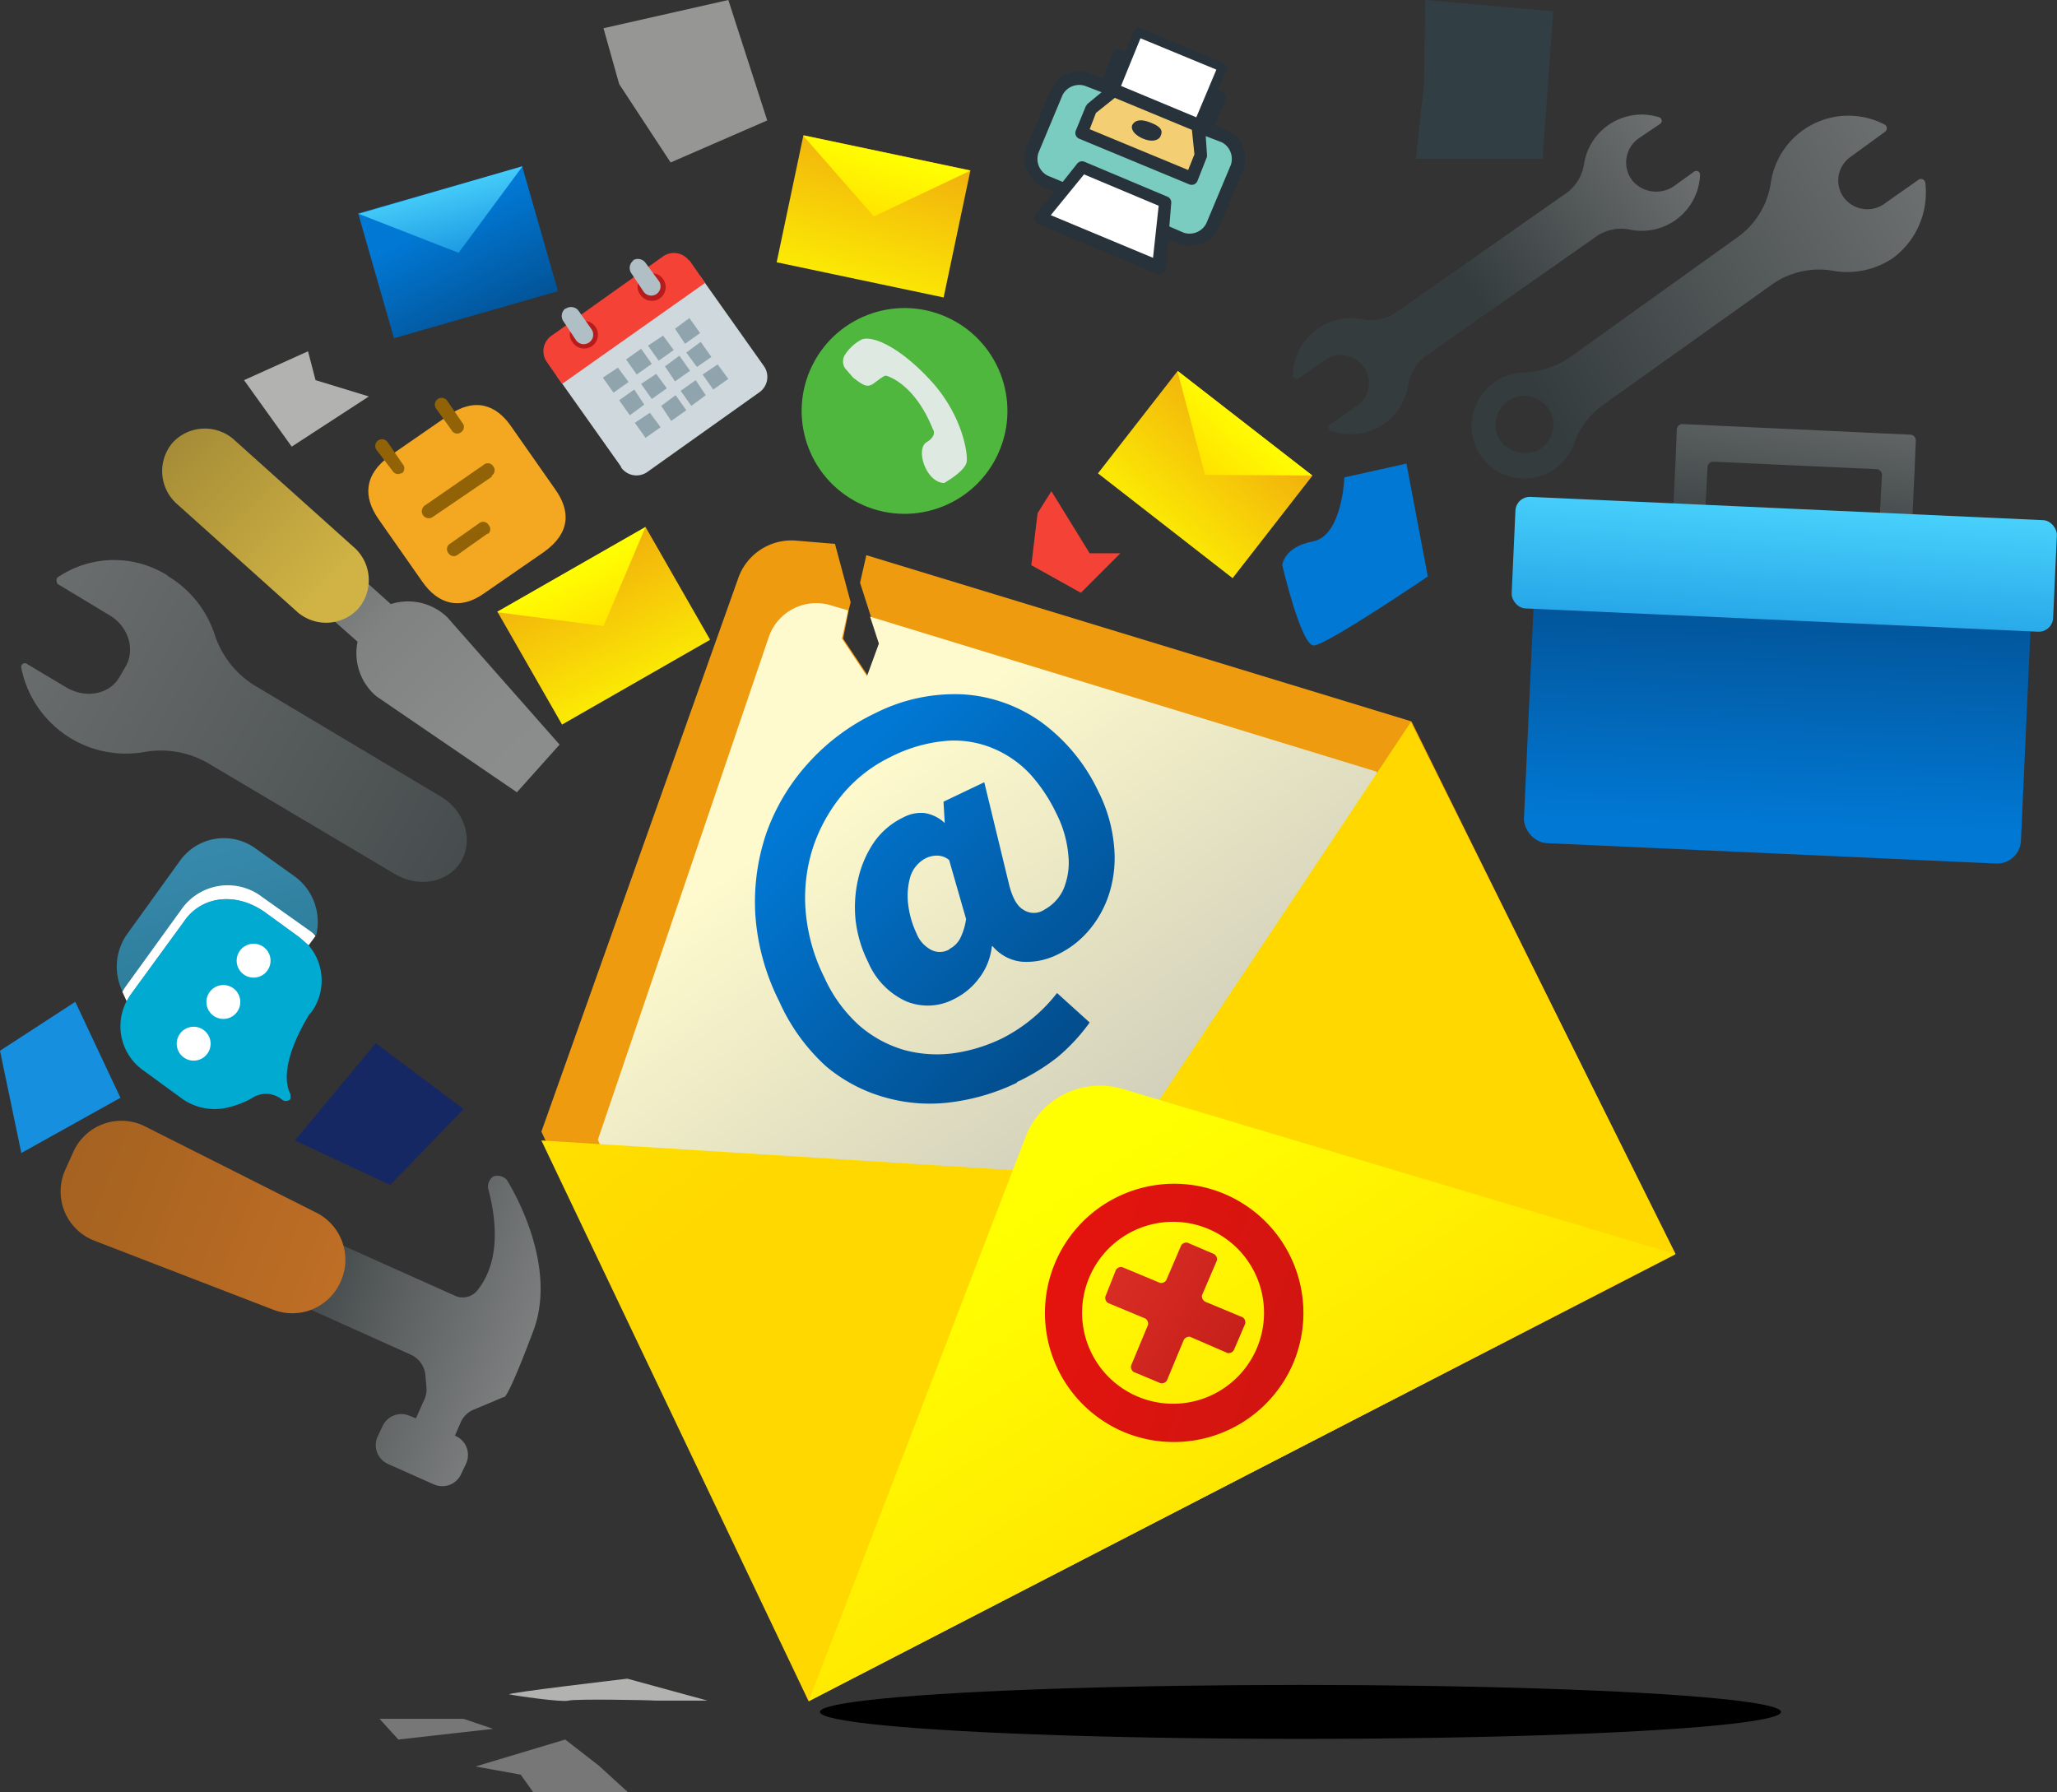 <svg xmlns="http://www.w3.org/2000/svg" xmlns:xlink="http://www.w3.org/1999/xlink" viewBox="0 0 327.9 285.7"><rect x="0" y="0" width="327.9" height="285.7" fill="#333333" stroke="none"/><defs><linearGradient id="d" x1="297" y1="149.7" x2="283.7" y2="82.8" gradientTransform="rotate(10.4 297.5 100.7)" gradientUnits="userSpaceOnUse"><stop offset=".2" stop-color="#0178d4"/><stop offset="1" stop-color="#034077"/></linearGradient><linearGradient id="f" x1="288.1" y1="127.8" x2="282.6" y2="47.5" gradientTransform="rotate(13 295.7 103.7)" gradientUnits="userSpaceOnUse"><stop offset=".4" stop-color="#353c3d"/><stop offset="1" stop-color="#8d8e8e"/></linearGradient><linearGradient id="e" x1="293.4" y1="137" x2="284.3" y2="81.8" gradientTransform="rotate(10.4 297.9 106)" gradientUnits="userSpaceOnUse"><stop offset=".2" stop-color="#0178d4"/><stop offset="1" stop-color="#50daff"/></linearGradient><linearGradient id="a" x1="223.8" y1="78.2" x2="345.7" y2="10.1" gradientUnits="userSpaceOnUse"><stop offset=".2" stop-color="#353c3d"/><stop offset="1" stop-color="#8d8e8e"/></linearGradient><linearGradient id="g" x1="226.1" y1="60.2" x2="289.8" y2="11.2" xlink:href="#a"/><linearGradient id="h" x1="46.9" y1="202.7" x2="101" y2="224.8" gradientUnits="userSpaceOnUse"><stop offset="0" stop-color="#353c3d"/><stop offset=".4" stop-color="#5d6162"/><stop offset=".8" stop-color="#808282"/><stop offset="1" stop-color="#8d8e8e"/></linearGradient><linearGradient id="i" x1="66" y1="209.3" x2="-4.4" y2="181.4" gradientUnits="userSpaceOnUse"><stop offset=".1" stop-color="#bf6e25"/><stop offset=".6" stop-color="#a96421"/><stop offset="1" stop-color="#9c5e1f"/></linearGradient><linearGradient id="j" x1="155.2" y1="183.7" x2="-57.9" y2="62.2" xlink:href="#a"/><linearGradient id="k" x1="25.5" y1="62.6" x2="104.2" y2="143.9" gradientUnits="userSpaceOnUse"><stop offset="0" stop-color="#353c3d"/><stop offset="0" stop-color="#3b4242"/><stop offset=".2" stop-color="#595d5e"/><stop offset=".4" stop-color="#707373"/><stop offset=".5" stop-color="#808282"/><stop offset=".7" stop-color="#8a8b8b"/><stop offset="1" stop-color="#8d8e8e"/></linearGradient><linearGradient id="l" x1="63.9" y1="105.1" x2="25.4" y2="66" gradientTransform="rotate(-131.9 46.5 87.4)" gradientUnits="userSpaceOnUse"><stop offset=".2" stop-color="#d0b344"/><stop offset="1" stop-color="#998033"/></linearGradient><linearGradient id="b" x1="87.7" y1="76.6" x2="108.7" y2="121.1" gradientTransform="rotate(29.8 100.4 103.4)" gradientUnits="userSpaceOnUse"><stop offset=".2" stop-color="#ee9b0f"/><stop offset="1" stop-color="#ffff01"/></linearGradient><linearGradient id="c" x1="99.4" y1="108.2" x2="90.8" y2="90.3" gradientUnits="userSpaceOnUse"><stop offset=".2" stop-color="#ffd800"/><stop offset="1" stop-color="#ffff01"/></linearGradient><linearGradient id="m" x1="132.6" y1="15.9" x2="153.6" y2="60.3" gradientTransform="rotate(29.8 152.7 37)" xlink:href="#b"/><linearGradient id="n" x1="148.4" y1="51.1" x2="139.9" y2="33.2" gradientTransform="rotate(41.7 153 30.7)" xlink:href="#c"/><linearGradient id="o" x1="201.7" y1="12.9" x2="222.7" y2="57.3" gradientTransform="rotate(29.8 130.7 25.5)" xlink:href="#b"/><linearGradient id="p" x1="217.6" y1="48.1" x2="209" y2="30.3" gradientTransform="rotate(67.6 177.3 41.4)" xlink:href="#c"/><linearGradient id="q" x1="61.4" y1="25.3" x2="45.8" y2="56.2" gradientTransform="rotate(-37.9 77.2 8.9)" xlink:href="#d"/><linearGradient id="r" x1="47.4" y1="46.4" x2="64.2" y2="25.7" gradientTransform="rotate(-53.9 68 21.3)" xlink:href="#e"/><linearGradient id="s" x1="27.9" y1="172.2" x2="66.8" y2="125.7" gradientTransform="rotate(-54.2 47.8 159.8)" gradientUnits="userSpaceOnUse"><stop offset="0" stop-color="#206d84"/><stop offset=".2" stop-color="#26748e"/><stop offset=".7" stop-color="#3688aa"/><stop offset="1" stop-color="#3c8fb5"/></linearGradient><linearGradient id="t" x1="114.5" y1="105.4" x2="214.6" y2="240.2" gradientUnits="userSpaceOnUse"><stop offset=".2" stop-color="#fefacd"/><stop offset="1" stop-color="#aaa"/></linearGradient><linearGradient id="u" x1="139.6" y1="212.8" x2="42.9" y2="92.3" xlink:href="#c"/><linearGradient id="v" x1="248.1" y1="160.5" x2="87.1" y2="225.2" gradientUnits="userSpaceOnUse"><stop offset=".3" stop-color="#ffd800"/><stop offset="1" stop-color="#ffff01"/></linearGradient><linearGradient id="w" x1="233.2" y1="286.2" x2="172.3" y2="193.9" xlink:href="#c"/><linearGradient id="x" x1="249.8" y1="234.4" x2="143.6" y2="195.6" gradientUnits="userSpaceOnUse"><stop offset="0" stop-color="#bc1713"/><stop offset="1" stop-color="#f4120c"/></linearGradient><linearGradient id="y" x1="212.4" y1="225.9" x2="151.1" y2="188.4" gradientUnits="userSpaceOnUse"><stop offset="0" stop-color="#bc1713"/><stop offset="1" stop-color="#f44336"/></linearGradient><linearGradient id="z" x1="127.1" y1="111.5" x2="182.8" y2="184.6" gradientTransform="rotate(-7.7 158.8 143.4)" xlink:href="#d"/></defs><ellipse cx="207.3" cy="272.9" rx="76.6" ry="4.3"/><rect x="248" y="90.6" width="79.3" height="49.1" rx="3.8" transform="rotate(2.6 365.8 21.5)" fill="url(#d)"/><path d="m304.5 72.8-27.8-1.3-4.4-.2a1 1 0 0 0-.8.7l-.2 5-.4 8.5a1 1 0 0 0 .7.8l3.6.2a1 1 0 0 0 .8-.7l.4-7.8a1 1 0 0 1 .8-.7l26.3 1.2a1 1 0 0 1 .7.8l-.4 7.7a1 1 0 0 0 .7.8l3.7.2a1 1 0 0 0 .8-.8l.4-8.5.2-4.9a1 1 0 0 0-.7-.8Z" transform="translate(-4.2 -3.7)" fill="url(#f)"/><rect x="245.4" y="84.7" width="86.4" height="17.8" rx="2.3" transform="rotate(2.6 366.8 -.2)" fill="url(#e)"/><path d="M306 44.8a13 13 0 0 0 5.1-12 .7.7 0 0 0-1-.5l-5.4 3.8a4.7 4.7 0 0 1-6.5-.8 4.6 4.6 0 0 1 1-6.6l5.5-4a.7.7 0 0 0 0-1.1 12.5 12.5 0 0 0-18.2 9.1 13 13 0 0 1-5.3 8.8l-26.8 19.2a14 14 0 0 1-7.5 2.4 8 8 0 0 0-4.8 1.8 8.4 8.4 0 1 0 13 9.5 13 13 0 0 1 4.7-6.2l26.8-19.1a13 13 0 0 1 10-2.2 13 13 0 0 0 9.4-2.1m-61.9 30a4.6 4.6 0 1 1 5 .8 5 5 0 0 1-5-.9" transform="translate(-4.2 -3.7)" fill="url(#a)"/><path d="m231.4 60.5 27.4-19.2a7 7 0 0 1 5.2-1 9.3 9.3 0 0 0 11.2-8.7.6.6 0 0 0-1-.5l-3.2 2.3a5 5 0 0 1-6.5-.8 4.7 4.7 0 0 1 1-6.9l3.4-2.3a.6.6 0 0 0-.2-1 9.3 9.3 0 0 0-12 7.5 7 7 0 0 1-2.7 4.5l-27.4 19.2a7 7 0 0 1-5.1 1 9.3 9.3 0 0 0-11.2 9 .6.6 0 0 0 .8.5l4.3-3a4.4 4.4 0 0 1 5.1 7.3l-4.3 3a.6.6 0 0 0 .2 1 9.3 9.3 0 0 0 12.3-7.4 7 7 0 0 1 2.7-4.5" transform="translate(-4.2 -3.7)" fill="url(#g)"/><path d="m77.7 238.7.8-1.7a3.3 3.3 0 0 0-1.7-4.4h-.1l1-2.3a4 4 0 0 1 1.8-1.8l5-2.1s.3 1.2 4.7-10.5c3.6-9.5-2-20.5-4.2-24.1a2 2 0 0 0-2-.6h-.1a2 2 0 0 0-.9 1.9c2.4 9 .3 13.8-1.7 16.3a3 3 0 0 1-3.7.8l-27-12.1-4.7 10.4 24.9 11.2a4 4 0 0 1 2.2 3.1l.2 2.3a4 4 0 0 1-.4 1.8l-1.3 2.9-1-.4a3.3 3.3 0 0 0-4.3 1.6l-.8 1.7a3.3 3.3 0 0 0 1.7 4.4l7.2 3.2a3.3 3.3 0 0 0 4.4-1.6" transform="translate(-4.2 -3.7)" fill="url(#h)"/><path d="m14.6 190.2 1.3-2.9a8.4 8.4 0 0 1 11.5-4L54.6 197a8.4 8.4 0 0 1 3.9 11 8.4 8.4 0 0 1-10.7 4.5l-28.5-11a8.4 8.4 0 0 1-4.7-11.3" transform="translate(-4.2 -3.7)" fill="url(#i)"/><path d="M31 95.5a16 16 0 0 0-17.7.3 1 1 0 0 0 .1 1l8.3 5c3 1.8 4.1 5.5 2.5 8.2l-1 1.7c-1.6 2.7-5.3 3.4-8.4 1.6l-6.2-3.7a.6.6 0 0 0-1 .6 17 17 0 0 0 7.9 11.2 17 17 0 0 0 11.6 2.2 15 15 0 0 1 10.5 1.9L67.1 143c3.8 2.3 8.6 1.4 10.6-2s.6-8-3.2-10.3L45 113.1a15 15 0 0 1-6.6-8.3 17 17 0 0 0-7.5-9.3" transform="translate(-4.2 -3.7)" fill="url(#j)"/><path d="M64.2 114.7 86.6 130l6.8-7.6-17.9-20.3a9 9 0 0 0-9-2.1l-7.8-7-5.4 6 7.9 7a9 9 0 0 0 3 8.7" transform="translate(-4.2 -3.7)" fill="url(#k)"/><path d="M46.4 67.6h.1a7 7 0 0 1 6.8 6.7v26.2a7 7 0 0 1-6.8 6.8h-.1a7 7 0 0 1-6.8-6.8V74.3a7 7 0 0 1 6.8-6.7" transform="rotate(131.9 45.2 84.7)" fill="url(#l)"/><path transform="rotate(-29.8 91.4 109.4)" fill="url(#b)" d="M86.8 93.1H114v20.7H86.8z"/><path fill="url(#c)" d="m102.9 84-6.7 15.8-16.9-2.2v-.1z"/><path transform="rotate(11.9 158.9 16.4)" fill="url(#m)" d="M129.8 27.8H157v20.7h-27.2z"/><path fill="url(#n)" d="m154.7 27.2-15.4 7.3-11.2-12.8v-.1z"/><path transform="rotate(37.9 199.6 71.4)" fill="url(#o)" d="M182.7 69h27.2v20.7h-27.2z"/><path fill="url(#p)" d="m209.2 75.8-17.1-.1-4.4-16.5h.1z"/><path transform="rotate(-16 62.2 56.9)" fill="url(#q)" d="M63.6 33.5h27.2v20.7H63.6z"/><path fill="url(#r)" d="M83.3 26.5 73.1 40.3l-15.9-6.2h-.1z"/><circle cx="148.4" cy="69.1" r="16.4" transform="rotate(-63.6 143.4 70.7)" fill="#4fb73d"/><path d="M150.5 77s3.4-1.9 3.6-3.4-.8-7.6-5.8-13-9.2-7.1-10.9-6.5a7 7 0 0 0-2.6 2.3 2 2 0 0 0-.1 2.3l1.3 1.5c1.6 1.2 2.2 1.7 3.3.9s1.7-1.3 2-1.2 4.5 1.3 7.4 8.5c0 0 .8 1-1 2.1s-.1 6.4 2.8 6.5" fill="#deeae1"/><path d="M99 74.4 88.8 60l22.8-16 10.2 14.4a3 3 0 0 1-.7 4.1l-18 12.8a3 3 0 0 1-4.1-.8" fill="#cfd8dc"/><path d="m109.9 41.5 2.5 3.6-22.8 16.1-2.5-3.6a3 3 0 0 1 .7-4l18-12.8a3 3 0 0 1 4 .7" fill="#f44336"/><path d="M102.6 44a2.2 2.2 0 1 1-.5 3 2 2 0 0 1 .5-3m-10.8 7.6a2.2 2.2 0 1 1-.5 3 2 2 0 0 1 .5-3" fill="#b71c1c"/><path d="M101 41.5a1.5 1.5 0 0 0-.4 2l2 3a1.5 1.5 0 0 0 2 .4 1.5 1.5 0 0 0 .5-2l-2.2-3a1.5 1.5 0 0 0-2-.4m-10.8 7.7a1.5 1.5 0 0 0-.3 2l2 3a1.5 1.5 0 1 0 2.5-1.7l-2.1-3a1.5 1.5 0 0 0-2-.3" fill="#b0bec5"/><path fill="#90a4ae" d="m96.1 60.2 2.4-1.6 1.7 2.3-2.4 1.7zm3.7-2.9 2.4-1.7 1.7 2.4-2.4 1.7zm3.5-2.2 2.4-1.6 1.7 2.3-2.4 1.7zm4.3-2.7 2.3-1.7 1.7 2.4-2.4 1.7zm-8.9 11.4 2.4-1.7 1.6 2.4-2.3 1.7zm3.5-2.6 2.4-1.6 1.7 2.3-2.4 1.7zm3.8-2.8 2.3-1.7 1.7 2.4-2.4 1.7zm3.4-2.2 2.3-1.7 1.7 2.4-2.3 1.6zm-8.2 11.2 2.4-1.6 1.7 2.3-2.4 1.7zm4.2-2.7 2.3-1.7 1.7 2.4-2.4 1.7zm3.1-2.4 2.4-1.7 1.6 2.4-2.3 1.7zm3.5-2.6 2.4-1.6 1.7 2.3-2.4 1.7z"/><path fill="#fff" d="m19.5 158.1 1.1 2.4 14.1 9.8 15.6-21.1-11.6-13.4-13.2 10.4z"/><path d="m42.2 145.4 5.5 4 1.5 1.3-.8 1.3-8.6 12a8.6 8.6 0 0 1-11.6 2.1l-.4-.2-6.3-4.6L20 160l.8-1.4 8.6-11.8c2.7-3.9 8.1-4.7 12.8-1.4" fill="#3c8fb5"/><path d="m45 139 6.3 4.5a9 9 0 0 1 3.3 9.3l-8.6-6.1a9 9 0 0 0-12.9 2l-9.4 13a9 9 0 0 1 .7-9l8.5-11.8A8.6 8.6 0 0 1 45 139" transform="translate(-4.2 -3.7)" fill="url(#s)"/><path d="m42.2 145.4 5.5 4 1.5 1.3a8.6 8.6 0 0 1 .4 10.7l-.3.3c-4.8 8-3.6 11.6-3 12.7v.8a1 1 0 0 1-1.2.2l-.4-.3a4 4 0 0 0-4.6 0 15 15 0 0 1-4 1.5 9 9 0 0 1-7-1.4l-6.3-4.6a8.6 8.6 0 0 1-2-12l8.6-11.8c2.7-3.9 8.1-4.7 12.8-1.4" fill="#00aad1"/><path d="M29.2 168.5a2.7 2.7 0 1 1 3.9-.6 2.7 2.7 0 0 1-3.9.6m4.8-6.6a2.7 2.7 0 1 1 3.8-.6 2.7 2.7 0 0 1-3.8.6m4.8-6.6a2.7 2.7 0 1 1 3.9-.7 2.7 2.7 0 0 1-3.9.7" fill="#fff"/><path d="m198.2 27-3.9 9.2a5 5 0 0 1-6.3 2.6l-1.7-.7-.5 4.6a1 1 0 0 1-.5.8 1 1 0 0 1-1 .1l-18.8-7.9a1 1 0 0 1-.4-1.6l3-3.6-1.8-.7a5 5 0 0 1-2.6-6.4l3.8-9.1a5 5 0 0 1 6.3-2.6l2 .8 1.6-4a1 1 0 0 1 1.3-.6l.7.3 1.4-3.3a1 1 0 0 1 1-.4l13.3 5.6a1 1 0 0 1 .4 1l-1.4 3.2.7.3a1 1 0 0 1 .5 1.4l-1.7 4 2 .8a5 5 0 0 1 2.6 6.3Z" fill="#27323a"/><path d="m181.8 6.1 12.1 5-3.2 7.6-12-5Z" fill="#fff"/><path d="m190 20.7-12.3-5.1-3 2.4-1 2.6 15.7 6.5 1-2.5Z" fill="#f4ce73"/><path d="m183.8 41.1.9-8.3-11.9-5-5.3 6.5z" fill="#fff"/><path d="M196.2 26.3a3 3 0 0 0-1.4-3.6l-2.6-1 .2 2.9v.4l-1.5 3.8a1 1 0 0 1-1.3.6L172 22.1a1 1 0 0 1-.5-1.3l1.6-3.9.1-.1.1-.2 2.3-1.9-2.6-1a3 3 0 0 0-3.6 1.4l-3.8 9.1A3 3 0 0 0 167 28l2.4 1 2.3-2.9a1 1 0 0 1 1.2-.3l13.3 5.6a1 1 0 0 1 .5 1l-.3 3.7 2.3 1a3 3 0 0 0 3.6-1.5z" fill="#79ccbf"/><path d="M180.5 19.9q.7-1.2 2.8-.4c2.1.8 2 1.5 1.7 2.2s-1.4 1-2.8.4-2-1.5-1.7-2.2" fill="#27323a"/><path d="m85.7 71.7 7 10c2.5 3.5 2.4 7-1.8 10l-9.4 6.5c-4 2.9-7.5 1.8-10-1.8l-7-10c-2.4-3.5-2.3-7 1.8-10l9.4-6.5c4.2-2.9 7.6-1.7 10 1.8" transform="translate(-4.2 -3.7)" style="isolation:isolate" fill="#f4a822"/><path d="M64 75.4a1 1 0 0 1-1.4-.3L60 71.7a1 1 0 1 1 1.8-1.2l2.4 3.5a1 1 0 0 1-.2 1.5m9.5-6.6a1 1 0 0 1-1.5-.3l-2.5-3.5a1 1 0 0 1 1.8-1.2l2.4 3.5a1 1 0 0 1-.2 1.5m4.9 7.1L69 82.4a1 1 0 1 1-1.3-1.8l9.4-6.5a1 1 0 0 1 1.5.2 1 1 0 0 1-.2 1.5m-.6 9.2L73 88.4a1 1 0 0 1-1.5-.2 1 1 0 0 1 .2-1.5l4.7-3.3a1 1 0 0 1 1.5.3 1 1 0 0 1-.2 1.5" fill="#916306"/><path d="m267 200-138 71-42.7-90.6 31.3-88a9 9 0 0 1 9.5-6.2l6 .5 2.5 9.3-.3 1.2-.9 4.6 4 6 1.8-5.3-1.4-4.3-1.7-5.3 1-4.4L225 115Z" fill="#ee9b0f"/><path d="M253.4 193.1 132 254.9l-32.5-69.5 27.3-80.3a8 8 0 0 1 9.5-5l3.1.9-1 4.5 4 6 1.9-5.2-1.4-4.3 80.7 24.7Z" transform="translate(-4.2 -3.7)" fill="url(#t)"/><path fill="url(#u)" d="m86.3 181.8 90.4 5.7 22.5 47.4-70.3 36.3z"/><path fill="url(#v)" d="m224.9 115.1-48.2 72.4 22.5 47.4 67.9-35z"/><path d="m167.7 184.9-34.6 90 138.1-71.3-88-26.3a12.7 12.7 0 0 0-15.5 7.6" transform="translate(-4.2 -3.7)" fill="url(#w)"/><path d="M183.4 232a20.6 20.6 0 1 1 27-11.1 20.7 20.7 0 0 1-27 11.1m13.4-32.4a14.5 14.5 0 1 0 7.8 18.9 14.5 14.5 0 0 0-7.8-18.9" transform="translate(-4.2 -3.7)" fill="url(#x)"/><path d="m202.3 213.7-6-2.5a1 1 0 0 1-.5-1l2.4-5.6a1 1 0 0 0-.5-1l-4.2-1.8a1 1 0 0 0-1 .4l-2.4 5.6a1 1 0 0 1-1 .4l-6-2.5a1 1 0 0 0-1 .4l-1.7 4.3a1 1 0 0 0 .4 1l6 2.5a1 1 0 0 1 .4 1l-2.7 6.5a1 1 0 0 0 .4 1l4.3 1.8a1 1 0 0 0 1-.4l2.7-6.5a1 1 0 0 1 1-.5l6 2.6a1 1 0 0 0 1-.5l1.8-4.2a1 1 0 0 0-.4-1" transform="translate(-4.2 -3.7)" fill="url(#y)"/><path fill="#b2b2b1" d="m38.9 60.6 7.6 10.6 12.3-8-8.5-2.6-1.2-4.6z"/><path fill="#f44336" d="m165.4 81.8-1 8.3 7.9 4.4 6.3-6.3h-4.9l-6.1-9.9z"/><path fill="#313f44" d="m227 13.4-1.3 11.9h20.2l1.7-23.5L227.2 0z"/><path fill="#969695" d="m98.7 13.4 8.2 12.5 15.4-6.7L116.1 0 96.2 4.5z"/><path fill="#152863" d="M59.9 166.3 47 181.8l15.2 7.1 11.7-12.1z"/><path fill="#168fde" d="m0 167.5 12-7.8 7.2 15.3-15.8 8.8z"/><path d="M166.3 176.3a34 34 0 0 1-10.4 3.1 26 26 0 0 1-10.4-.7 25 25 0 0 1-9.6-5 31 31 0 0 1-7.5-10.4 36 36 0 0 1-3.8-13.9 34 34 0 0 1 1.8-13 33 33 0 0 1 6.6-11 34 34 0 0 1 10.7-8 28 28 0 0 1 14.2-3 24 24 0 0 1 12.4 4.5 29 29 0 0 1 9 11 24 24 0 0 1 2.5 8.8 19 19 0 0 1-.8 7.5 17 17 0 0 1-3.3 5.9 15 15 0 0 1-5 3.8 11 11 0 0 1-5.7 1.1 7 7 0 0 1-4.6-2.5l-.1.1a10 10 0 0 1-2 5 11 11 0 0 1-3.9 3.3 9 9 0 0 1-7.8.4 12 12 0 0 1-6-6.2 20 20 0 0 1-2-6.6 20 20 0 0 1 .4-6.7 17 17 0 0 1 2.5-5.8 12 12 0 0 1 4.7-4 6 6 0 0 1 3.3-.7 6 6 0 0 1 3.3 1.6l-.2-3.4 6.5-3.1 4 16.5q.8 3 2.2 3.8a3 3 0 0 0 3.4 0 7 7 0 0 0 3-3.2 11 11 0 0 0 .8-5.5 18 18 0 0 0-1.9-6.6 26 26 0 0 0-4.1-6.2 17 17 0 0 0-6-4.2 16 16 0 0 0-7.4-1.2 24 24 0 0 0-9 2.6 23 23 0 0 0-7.4 5.7 26 26 0 0 0-4.8 8.4 26 26 0 0 0-1.3 10.1 29 29 0 0 0 3 10.9 23 23 0 0 0 5.6 7.7 19 19 0 0 0 7.2 3.9 20 20 0 0 0 7.8.5 26 26 0 0 0 7.8-2.4 26 26 0 0 0 8.7-7.2l5.2 4.7a30 30 0 0 1-5.1 5.5 33 33 0 0 1-6.5 4M155.5 155a4 4 0 0 0 1.7-1.6 10 10 0 0 0 1-3.2l-2.7-9.4a3 3 0 0 0-1.8-.7 4 4 0 0 0-1.9.4 5 5 0 0 0-2.5 3 11 11 0 0 0-.3 4.6 15 15 0 0 0 1.3 4.4 5 5 0 0 0 2.3 2.6 3 3 0 0 0 3-.1" transform="translate(-4.2 -3.7)" fill="url(#z)"/><path d="M214.3 76.1s-.3 9.3-5 10.2-4.9 3.8-4.9 3.8 3 12.8 5 12.8 18.2-11 18.2-11l-3.4-18Z" fill="#0178d4"/><path fill="#777" d="m90.1 277.3-14.3 4.3 7.2 1.3 2 2.8h15.1l-4.6-4.2z"/><path d="M100 267.6s-19.6 2.3-18.8 2.5 8.4 1.3 9.4 1 12.6-.1 14 0h8.2Z" fill="#b2b2b1"/><path fill="#777" d="M73.9 274H60.5l3 3.3 15.1-1.7z"/></svg>